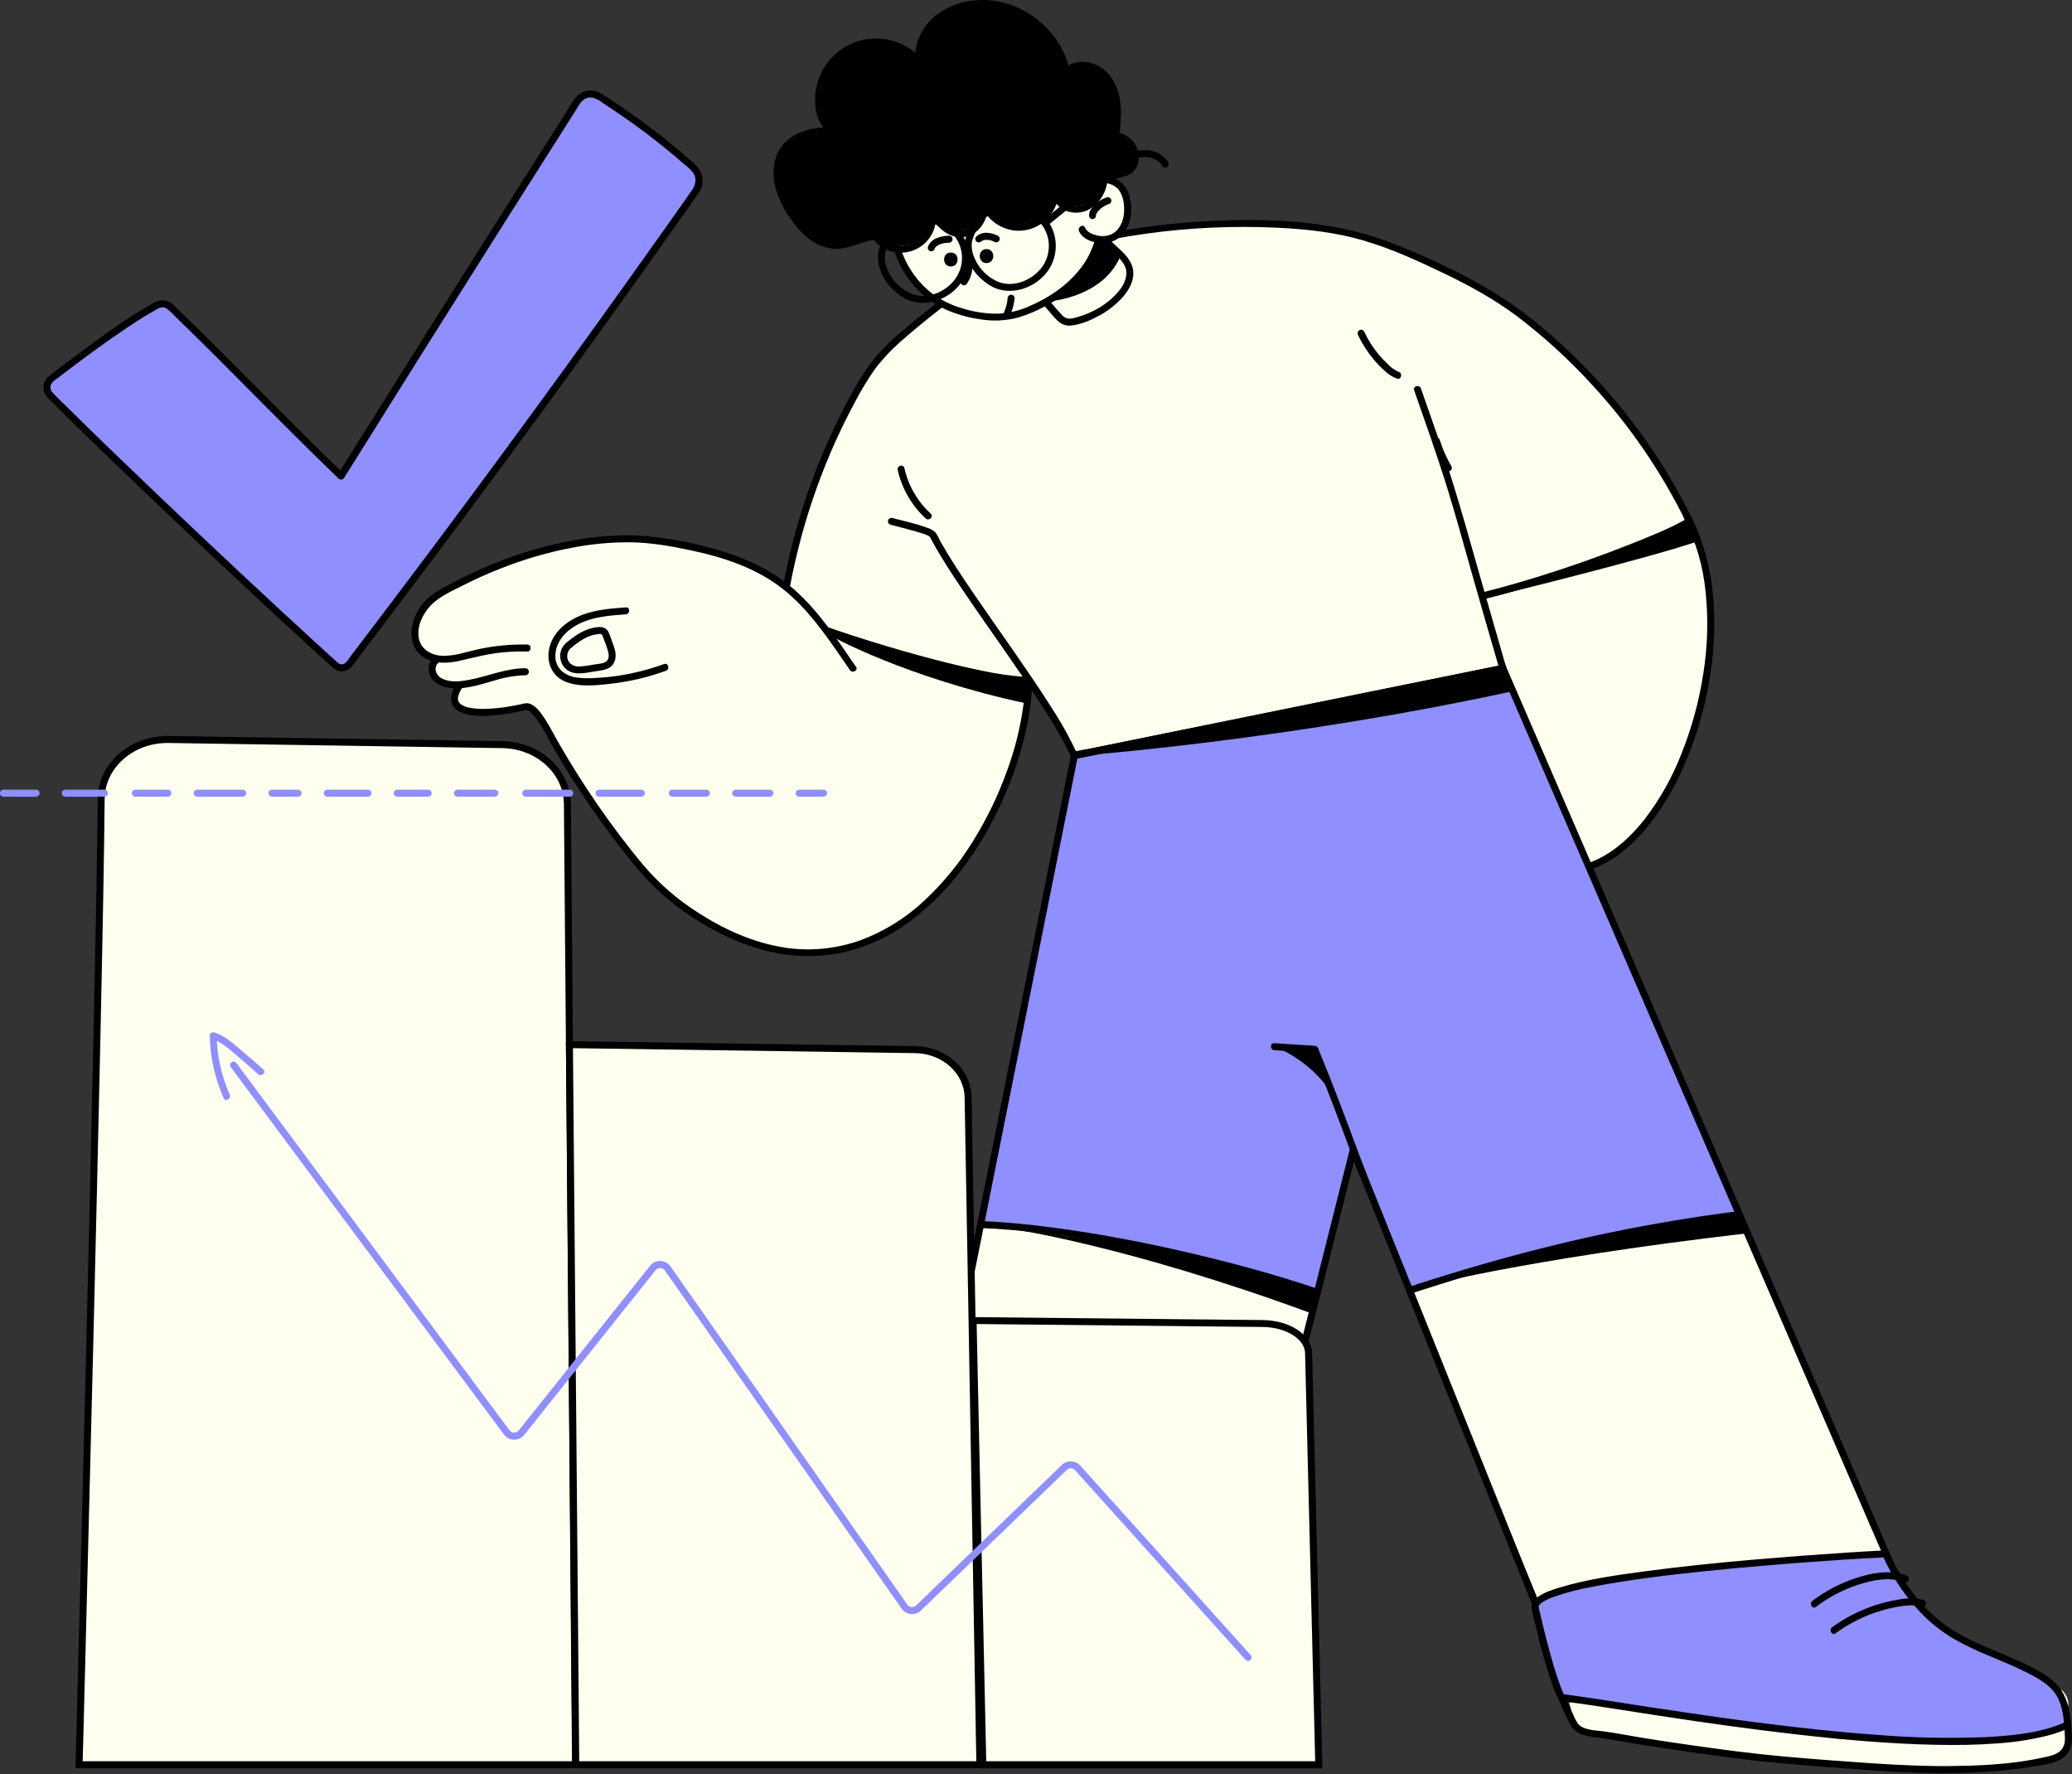 <svg xmlns="http://www.w3.org/2000/svg" width="132" height="113" viewBox="0 0 132 113" fill="none"><rect x="0" y="0" width="132" height="113" fill="#333333" stroke="none"/><g clip-path="url(#clip0_10005_994)"><path d="M83.358 81.538L62.721 76.949L58.198 99.968L78.626 102.206L83.924 81.543L83.36 81.536L83.358 81.538ZM89.406 81.201L98.614 103.412L116.82 99.578C116.82 99.578 120.269 99.251 120.377 99.46C120.485 99.668 110.384 76.369 110.384 76.369L89.406 81.362" fill="#FEFFEF"></path><path d="M62.569 77.728L66.871 55.991L68.488 47.947L69.197 47.968L84.987 44.666L95.807 42.402L98.085 47.96L100.731 54.074L103.772 61.1L108.064 71.019L110.75 77.209L108.87 77.554L104.734 78.207L100.618 79.074L95.957 80.256L92.653 81.172L89.851 82.115L86.162 73.023L83.926 82.147L74.2 79.571L67.819 78.518L62.469 77.918L62.571 77.733L62.569 77.728Z" fill="#8F8FFF"></path><path d="M77.275 108.246L76.901 109.642L75.553 110.013C75.553 110.013 67.57 111.222 65.463 111.44C63.356 111.659 56.479 112.18 54.42 112.072C52.36 111.964 49.446 112.233 48.06 111.367C46.675 110.5 47.9 107.28 48.25 107.217C48.6 107.151 54.996 103.694 55.288 103.512C55.581 103.33 77.278 108.249 77.278 108.249L77.275 108.246ZM94.28 37.952L107.475 32.912C108.507 34.7 109.023 36.738 108.965 38.802C108.839 42.175 109.144 42.004 108.449 44.482C107.754 46.96 107.472 48.421 106.324 50.222C105.176 52.023 104.186 53.432 103.225 54.077C102.546 54.52 101.832 54.909 101.092 55.241L95.915 42.789L94.283 37.949L94.28 37.952ZM51.994 39.682C51.994 39.682 61.806 43.386 65.426 43.128C65.566 45.448 65.11 47.765 64.104 49.859C62.43 53.269 61.463 55.491 59.425 57.16C57.387 58.827 54.928 61.484 49.372 60.457C43.816 59.43 39.885 54.082 39.885 54.082C39.885 54.082 36.669 49.574 36.077 48.569C35.485 47.563 34.01 45.248 34.01 45.248C34.01 45.248 33.847 44.964 32.675 45.18C31.503 45.396 29.465 45.611 29.152 44.969C28.838 44.327 29.152 43.613 29.152 43.613C29.152 43.613 28.206 43.797 27.791 43.215C27.374 42.633 27.791 41.917 27.791 41.917C27.791 41.917 26.887 41.891 26.65 41.169C26.413 40.445 26.245 40.111 26.582 39.492C26.916 38.873 26.998 38.21 28.667 37.425C30.337 36.64 33.797 35.319 33.797 35.319C33.797 35.319 37.565 34.213 39.816 34.326C42.067 34.439 44.737 34.592 46.91 35.648C49.082 36.703 50.933 37.846 51.81 39.029C52.687 40.211 51.994 39.684 51.994 39.684V39.682Z" fill="#FEFFEF"></path><path d="M29.065 43.573C28.851 43.905 28.659 44.313 28.754 44.719C28.833 45.053 29.115 45.267 29.42 45.39C30.207 45.706 31.184 45.606 32.006 45.501C32.461 45.446 32.914 45.364 33.364 45.261C33.436 45.23 33.515 45.224 33.591 45.24C33.667 45.256 33.736 45.295 33.791 45.353C33.973 45.517 34.133 45.706 34.265 45.912C34.573 46.357 34.815 46.849 35.084 47.32C35.484 48.031 35.903 48.732 36.337 49.422C37.206 50.804 38.13 52.147 39.118 53.448C40.09 54.73 41.087 56.007 42.307 57.066C43.302 57.922 44.392 58.661 45.553 59.272C46.486 59.778 47.468 60.178 48.487 60.47C50.209 60.971 52.028 61.031 53.779 60.649C55.38 60.268 56.881 59.546 58.177 58.532C59.52 57.484 60.697 56.242 61.668 54.843C62.65 53.45 63.472 51.955 64.125 50.38C64.733 48.95 65.189 47.46 65.484 45.933C65.713 44.7 65.842 43.413 65.671 42.17C65.639 41.936 65.594 41.706 65.534 41.477C65.515 41.422 65.478 41.377 65.428 41.351C65.378 41.325 65.32 41.317 65.265 41.333C65.21 41.348 65.162 41.383 65.133 41.433C65.105 41.483 65.094 41.541 65.107 41.596C65.231 42.075 65.297 42.568 65.302 43.06C65.315 43.671 65.281 44.279 65.202 44.885C65.007 46.325 64.657 47.739 64.151 49.103C63.601 50.641 62.887 52.118 62.029 53.508C61.165 54.922 60.115 56.215 58.904 57.347C57.74 58.446 56.37 59.301 54.875 59.867C53.316 60.436 51.639 60.605 50.001 60.357C47.947 60.044 46.027 59.154 44.3 58.019C43.068 57.218 41.956 56.242 41.006 55.123C39.968 53.893 39.002 52.602 38.086 51.278C37.172 49.954 36.314 48.592 35.518 47.194C35.252 46.723 35.008 46.238 34.71 45.785C34.473 45.425 34.147 44.927 33.702 44.808C33.501 44.758 33.309 44.83 33.109 44.872C32.891 44.919 32.672 44.961 32.453 44.998C31.995 45.077 31.532 45.127 31.068 45.145C30.658 45.174 30.242 45.145 29.839 45.064C29.686 45.03 29.541 44.972 29.41 44.89C29.32 44.837 29.249 44.761 29.204 44.666C29.167 44.561 29.165 44.448 29.194 44.342C29.249 44.148 29.336 43.963 29.449 43.795C29.596 43.552 29.217 43.329 29.065 43.571H29.07L29.065 43.573Z" fill="black"></path><path d="M51.628 31.545C51.628 31.545 49.974 37.712 49.956 39.073C49.956 39.073 54.946 41.122 56.894 41.506C58.84 41.891 63.417 43.344 64.233 43.331C65.049 43.315 65.426 43.128 65.426 43.128L65.278 42.573L66.176 44.218L68.604 48.092L85.519 44.653L94.907 42.744L95.754 42.573L94.438 37.796C94.438 37.796 100.368 36.201 101.503 35.79C102.638 35.379 107.83 33.207 107.83 33.207C107.83 33.207 105.418 29.231 104.702 28.243C103.986 27.256 99.68 21.992 97.187 20.291C94.696 18.59 90.504 16.483 90.504 16.483C90.504 16.483 86.33 14.048 80.498 14.359L75.066 14.332L69.212 15.354C69.212 15.354 61.255 17.758 57.508 21.35C53.761 24.944 51.631 31.548 51.631 31.548L51.628 31.545Z" fill="#FEFFEF"></path><path d="M107.285 33.014C108.036 34.473 108.499 36.058 108.657 37.691C108.839 39.431 108.786 41.19 108.51 42.918C108.241 44.664 107.775 46.373 107.117 48.013C106.535 49.514 105.74 50.923 104.76 52.197C103.931 53.245 102.922 54.201 101.698 54.764C101.564 54.825 101.429 54.88 101.292 54.93C101.026 55.025 101.145 55.457 101.411 55.359C102.704 54.891 103.797 53.998 104.692 52.971C105.748 51.731 106.611 50.338 107.251 48.842C107.981 47.189 108.512 45.456 108.836 43.679C109.176 41.896 109.284 40.074 109.158 38.265C109.05 36.559 108.636 34.884 107.938 33.323C107.854 33.141 107.765 32.962 107.67 32.785C107.536 32.533 107.151 32.756 107.285 33.009V33.014Z" fill="black"></path><path d="M64.852 16.802C70.147 15.025 75.727 14.245 81.307 14.501C83.187 14.588 85.067 14.788 86.878 15.322C88.658 15.846 90.354 16.626 92.021 17.426C93.622 18.195 95.186 19.056 96.616 20.12C98.369 21.45 99.997 22.937 101.479 24.567C103.586 26.861 105.389 29.412 106.853 32.161C107.059 32.546 107.254 32.933 107.446 33.322C107.572 33.581 107.957 33.354 107.83 33.099C106.403 30.173 104.594 27.451 102.456 24.997C100.916 23.216 99.207 21.589 97.356 20.138C96.11 19.177 94.78 18.335 93.38 17.618C91.737 16.755 90.041 15.996 88.305 15.343C84.767 14.043 80.893 13.9 77.157 14.074C73.394 14.248 69.665 14.885 66.055 15.973C65.616 16.104 65.181 16.244 64.747 16.389C64.478 16.478 64.599 16.91 64.865 16.818L64.852 16.805V16.802ZM50.035 39.134C50.483 35.982 51.294 32.896 52.46 29.934C53.042 28.451 53.714 27.006 54.469 25.605C54.836 24.899 55.246 24.217 55.699 23.564C56.168 22.93 56.705 22.348 57.297 21.826C58.704 20.581 60.181 19.417 61.721 18.34C61.908 18.206 61.803 17.837 61.55 17.934L61.171 18.082C60.905 18.182 61.023 18.614 61.289 18.511L61.669 18.364L61.492 17.958C60.115 18.94 58.769 19.978 57.49 21.07C56.868 21.584 56.292 22.15 55.765 22.761C55.259 23.385 54.814 24.051 54.43 24.757C51.955 29.17 50.32 34.002 49.611 39.013C49.598 39.068 49.603 39.129 49.632 39.179C49.659 39.229 49.706 39.268 49.759 39.287C49.814 39.302 49.875 39.294 49.927 39.268C49.977 39.239 50.017 39.194 50.035 39.139V39.134ZM57.187 29.926C57.453 31.116 58.077 32.196 58.975 33.022C59.185 33.215 59.501 32.901 59.288 32.709C58.448 31.938 57.864 30.929 57.616 29.815C57.553 29.536 57.126 29.655 57.187 29.934V29.926Z" fill="black"></path><path d="M65.265 17.684L67.34 20.057C67.472 20.233 67.643 20.375 67.843 20.465C68.067 20.525 68.304 20.52 68.525 20.446C69.528 20.194 70.448 19.677 71.182 18.948C71.68 18.456 72.106 17.774 71.938 17.094C71.822 16.62 71.443 16.265 71.082 15.938L70.416 15.338C70.087 15.041 69.75 14.735 69.336 14.569C68.689 14.309 67.933 14.432 67.314 14.754C66.695 15.077 66.19 15.58 65.729 16.104C65.386 16.491 65.042 16.994 65.202 17.484" fill="#FEFFEF"></path><path d="M65.11 17.842L66.629 19.588C66.872 19.864 67.101 20.167 67.369 20.42C67.477 20.531 67.612 20.618 67.756 20.673C67.904 20.728 68.059 20.749 68.215 20.736C68.844 20.683 69.494 20.396 70.042 20.094C70.611 19.785 71.122 19.38 71.551 18.895C71.954 18.427 72.275 17.832 72.183 17.195C72.091 16.557 71.59 16.11 71.145 15.701C70.653 15.257 70.158 14.709 69.547 14.427C68.949 14.169 68.275 14.153 67.664 14.38C66.966 14.624 66.387 15.101 65.884 15.63C65.405 16.133 64.781 16.794 64.994 17.558C65.01 17.613 65.049 17.661 65.1 17.687C65.15 17.716 65.21 17.721 65.265 17.705C65.321 17.689 65.368 17.653 65.397 17.603C65.426 17.553 65.434 17.495 65.421 17.437C65.26 16.878 65.8 16.36 66.147 15.991C66.535 15.554 66.995 15.188 67.514 14.917C68.017 14.656 68.599 14.596 69.144 14.746C69.713 14.919 70.147 15.396 70.576 15.783C70.966 16.136 71.474 16.497 71.682 17C71.89 17.503 71.646 18.071 71.322 18.482C70.637 19.351 69.568 19.965 68.504 20.233C68.354 20.283 68.194 20.302 68.035 20.291C67.875 20.257 67.733 20.17 67.63 20.041C67.388 19.785 67.161 19.509 66.93 19.243L65.429 17.526C65.242 17.31 64.926 17.626 65.115 17.84H65.11V17.842Z" fill="black"></path><path d="M52.992 15.615C53.935 15.738 54.641 15.212 55.52 15.075C56.897 14.859 58.177 14.251 59.507 13.829C61.782 13.108 64.186 12.939 66.558 12.65C67.098 12.6 67.633 12.494 68.151 12.336C68.525 12.199 68.889 12.041 69.244 11.862C70.013 11.494 70.819 11.207 71.648 11.001C72.254 10.854 72.446 10.193 72.269 9.611C72.185 9.353 72.03 9.124 71.819 8.95C71.609 8.776 71.353 8.668 71.085 8.637C71.177 7.889 71.261 7.128 71.14 6.383C71.019 5.638 70.663 4.9 70.039 4.479C69.415 4.058 68.499 4.034 67.943 4.534C67.432 2.038 64.949 0.103 62.406 0.213C61.41 0.24 60.452 0.598 59.686 1.232C58.943 1.877 58.461 2.862 58.519 3.839C57.985 3.265 57.282 2.875 56.51 2.731C55.739 2.586 54.943 2.691 54.235 3.031C53.529 3.37 52.95 3.929 52.581 4.621C52.213 5.314 52.078 6.106 52.194 6.883C52.284 7.476 52.576 8.115 53.137 8.347C51.978 8.271 50.672 8.51 49.985 9.445C49.559 10.027 49.443 10.799 49.556 11.512C49.693 12.223 49.967 12.9 50.362 13.505C50.97 14.501 51.844 15.462 52.998 15.612L52.992 15.615Z" fill="black"></path><path d="M52.992 15.838C53.727 15.925 54.374 15.625 55.056 15.415C55.415 15.304 55.783 15.267 56.149 15.178C56.547 15.085 56.942 14.964 57.334 14.832C58.103 14.572 58.859 14.264 59.636 14.021C60.428 13.779 61.236 13.59 62.053 13.45C63.701 13.161 65.368 13.045 67.022 12.813C67.414 12.765 67.801 12.681 68.177 12.563C68.557 12.426 68.931 12.265 69.291 12.086C70.044 11.728 70.829 11.441 71.638 11.233C72.33 11.062 72.643 10.427 72.528 9.751C72.462 9.403 72.285 9.084 72.025 8.845C71.764 8.605 71.432 8.455 71.079 8.418L71.303 8.639C71.461 7.349 71.564 5.917 70.711 4.824C70.021 3.934 68.673 3.586 67.775 4.379L68.146 4.476C67.783 2.752 66.527 1.28 64.944 0.532C63.246 -0.269 61.11 -0.208 59.607 0.998C59.18 1.338 58.838 1.769 58.609 2.264C58.38 2.757 58.266 3.299 58.279 3.842L58.659 3.684C58.124 3.112 57.432 2.717 56.668 2.546C55.904 2.375 55.109 2.438 54.382 2.725C53.656 3.012 53.032 3.513 52.594 4.16C52.155 4.808 51.92 5.572 51.923 6.354C51.915 7.173 52.197 8.176 53.013 8.537L53.126 8.123C51.676 8.036 49.998 8.455 49.453 9.964C48.882 11.539 49.793 13.308 50.794 14.498C51.341 15.151 52.065 15.701 52.929 15.823C52.984 15.836 53.045 15.831 53.095 15.802C53.145 15.775 53.184 15.728 53.203 15.675C53.219 15.617 53.211 15.557 53.182 15.507C53.153 15.457 53.105 15.417 53.047 15.401C51.641 15.198 50.699 13.84 50.135 12.647C49.814 11.965 49.619 11.186 49.78 10.432C49.848 10.106 49.99 9.798 50.196 9.535C50.401 9.271 50.664 9.058 50.967 8.913C51.626 8.584 52.4 8.526 53.126 8.571C53.337 8.584 53.442 8.244 53.24 8.155C52.605 7.876 52.392 7.128 52.371 6.488C52.355 5.809 52.537 5.14 52.887 4.561C53.232 3.979 53.745 3.515 54.359 3.228C54.972 2.941 55.657 2.846 56.326 2.952C57.095 3.065 57.803 3.431 58.345 3.989C58.377 4.018 58.416 4.039 58.459 4.047C58.501 4.055 58.545 4.05 58.588 4.034C58.627 4.018 58.661 3.989 58.688 3.952C58.714 3.915 58.727 3.873 58.727 3.831C58.714 3.386 58.798 2.944 58.975 2.533C59.151 2.122 59.412 1.756 59.743 1.459C60.444 0.843 61.331 0.484 62.264 0.437C63.87 0.326 65.444 1.059 66.511 2.243C67.109 2.907 67.522 3.713 67.709 4.587C67.719 4.624 67.74 4.658 67.769 4.684C67.796 4.711 67.83 4.732 67.87 4.74C67.906 4.75 67.946 4.75 67.983 4.74C68.019 4.729 68.054 4.711 68.083 4.684C68.262 4.54 68.475 4.439 68.701 4.395C68.928 4.35 69.162 4.36 69.386 4.426C69.847 4.558 70.237 4.861 70.482 5.272C71.116 6.275 70.984 7.51 70.848 8.631C70.832 8.76 70.963 8.839 71.071 8.853C71.353 8.892 71.611 9.029 71.798 9.242C71.988 9.456 72.093 9.727 72.101 10.011C72.109 10.13 72.09 10.248 72.046 10.359C72.004 10.469 71.935 10.569 71.851 10.651C71.751 10.727 71.635 10.777 71.511 10.799C71.322 10.846 71.132 10.896 70.945 10.954C70.213 11.188 69.497 11.478 68.804 11.815C68.459 11.986 68.099 12.123 67.725 12.223C67.359 12.31 66.99 12.373 66.616 12.415C65.073 12.605 63.525 12.739 61.995 13.008C61.223 13.137 60.46 13.311 59.709 13.529C58.983 13.745 58.277 14.024 57.563 14.269C57.166 14.416 56.765 14.546 56.357 14.653C55.949 14.764 55.559 14.801 55.162 14.909C54.43 15.093 53.764 15.47 52.987 15.38C52.713 15.354 52.716 15.799 52.997 15.831L52.992 15.838Z" fill="black"></path><path d="M67.043 7.552C63.973 6.391 61.777 6.765 59.612 8.131C58.772 8.637 58.072 9.34 57.569 10.182C57.213 10.838 56.984 11.554 56.887 12.294C56.645 13.779 56.85 15.304 57.479 16.671C58.13 18.016 59.273 19.14 60.676 19.657C61.929 20.117 63.414 20.386 64.7 20.038C65.987 19.691 67.612 18.756 68.404 17.924C70.124 16.11 70.274 14.777 70.15 12.428C70.042 10.39 68.628 8.4 66.811 7.47" fill="#FEFFEF"></path><path d="M67.103 7.339C65.724 6.817 64.244 6.504 62.761 6.699C61.437 6.894 60.181 7.412 59.104 8.21C58.488 8.639 57.956 9.179 57.532 9.801C57.1 10.488 56.816 11.259 56.695 12.062C56.402 13.648 56.605 15.283 57.276 16.75C57.877 18.032 58.901 19.067 60.176 19.68C60.889 20.004 61.648 20.225 62.424 20.333C63.212 20.468 64.02 20.436 64.797 20.241C65.479 20.044 66.134 19.764 66.748 19.412C67.354 19.088 67.917 18.69 68.423 18.227C69.32 17.371 70.045 16.268 70.284 15.038C70.392 14.44 70.434 13.832 70.411 13.224C70.421 12.531 70.337 11.841 70.16 11.17C69.745 9.824 68.91 8.647 67.78 7.807C67.512 7.61 67.227 7.433 66.927 7.281C66.674 7.149 66.448 7.533 66.701 7.665C67.875 8.284 68.823 9.263 69.402 10.459C69.96 11.604 70.024 12.897 69.945 14.151C69.881 15.262 69.465 16.326 68.76 17.189C67.922 18.227 66.822 18.961 65.605 19.491C64.981 19.775 64.31 19.941 63.625 19.978C62.853 19.991 62.085 19.88 61.347 19.651C60.684 19.467 60.057 19.172 59.494 18.777C58.964 18.39 58.509 17.916 58.14 17.373C57.306 16.154 56.955 14.669 57.016 13.205C57.037 12.439 57.182 11.681 57.445 10.959C57.708 10.275 58.122 9.656 58.659 9.153C59.599 8.268 60.747 7.633 61.995 7.304C63.278 6.967 64.61 7.062 65.879 7.41C66.253 7.512 66.619 7.636 66.982 7.773C67.251 7.873 67.367 7.444 67.101 7.344L67.106 7.336L67.103 7.339Z" fill="black"></path><path d="M61.402 16.352C61.5 16.594 61.534 16.857 61.502 17.116C61.471 17.373 61.376 17.621 61.226 17.834C61.21 17.861 61.2 17.887 61.194 17.916C61.189 17.945 61.192 17.977 61.197 18.006C61.205 18.035 61.218 18.061 61.234 18.084C61.252 18.108 61.273 18.129 61.3 18.142C61.326 18.158 61.355 18.166 61.384 18.171C61.413 18.177 61.444 18.171 61.473 18.163C61.502 18.156 61.529 18.142 61.552 18.124C61.576 18.106 61.595 18.082 61.608 18.055C61.797 17.774 61.913 17.453 61.942 17.116C61.974 16.779 61.918 16.439 61.784 16.128C61.755 16.078 61.705 16.041 61.65 16.025C61.592 16.01 61.531 16.017 61.481 16.046C61.431 16.078 61.394 16.125 61.381 16.183C61.365 16.241 61.373 16.299 61.402 16.352ZM62.848 16.755C63.419 16.755 63.422 15.865 62.848 15.865C62.274 15.865 62.274 16.755 62.848 16.755ZM60.575 16.973C61.147 16.973 61.15 16.083 60.575 16.083C60.002 16.083 60.004 16.973 60.575 16.973Z" fill="black"></path><path d="M61.906 15.454C62.016 14.993 62.221 14.561 62.508 14.185C62.645 13.987 62.822 13.819 63.027 13.695C63.233 13.571 63.462 13.49 63.701 13.461C64.67 13.313 65.866 13.553 66.445 14.416C66.711 14.822 66.84 15.299 66.816 15.78C66.793 16.262 66.616 16.726 66.313 17.102C65.687 17.877 64.533 18.337 63.58 17.945C63.054 17.716 62.609 17.337 62.298 16.855C62.164 16.634 62.058 16.399 61.977 16.154C61.908 15.907 61.887 15.652 61.911 15.396C61.929 15.109 61.484 15.109 61.466 15.396C61.4 16.56 62.09 17.563 63.051 18.171C64.109 18.84 65.518 18.503 66.387 17.676C66.803 17.287 67.088 16.779 67.203 16.223C67.319 15.665 67.259 15.085 67.035 14.564C66.537 13.424 65.297 12.947 64.117 12.979C63.449 12.995 62.793 13.163 62.337 13.684C61.919 14.153 61.621 14.719 61.476 15.33C61.418 15.609 61.848 15.728 61.906 15.446V15.454Z" fill="black"></path><path d="M55.394 103.575L49.106 106.593C49.106 106.593 47.202 107.612 47.489 109.497C47.776 111.382 63.03 109.866 63.03 109.866C63.03 109.866 58.243 104.162 56.694 104.054C55.149 103.946 55.391 103.575 55.391 103.575H55.394Z" fill="#CAC72F"></path><path d="M56.368 16.218C56.481 15.757 56.689 15.322 56.976 14.948C57.113 14.751 57.29 14.585 57.495 14.459C57.7 14.335 57.929 14.253 58.169 14.224C59.138 14.077 60.336 14.316 60.913 15.18C61.179 15.586 61.308 16.062 61.284 16.544C61.26 17.026 61.084 17.489 60.781 17.866C60.154 18.64 59.009 19.101 58.048 18.709C57.521 18.48 57.076 18.1 56.766 17.618C56.631 17.397 56.526 17.163 56.444 16.918C56.376 16.671 56.355 16.415 56.379 16.16C56.397 15.873 55.952 15.873 55.934 16.16C55.868 17.323 56.558 18.327 57.519 18.935C58.577 19.604 59.986 19.267 60.855 18.44C61.268 18.05 61.553 17.545 61.669 16.989C61.784 16.433 61.727 15.857 61.503 15.335C61.005 14.195 59.765 13.719 58.585 13.75C57.916 13.766 57.261 13.935 56.805 14.456C56.384 14.925 56.086 15.491 55.939 16.102C55.881 16.381 56.31 16.499 56.368 16.22V16.218ZM74.424 10.338C74.292 10.127 74.113 9.951 73.905 9.819C73.694 9.687 73.457 9.606 73.212 9.577C72.665 9.516 72.109 9.635 71.635 9.919C71.066 10.232 70.574 10.68 70.074 11.088L68.394 12.452L66.49 14.003C66.266 14.185 66.582 14.495 66.803 14.316L69.876 11.818C70.353 11.431 70.821 11.025 71.314 10.659C71.733 10.348 72.217 10.043 72.751 10.003C73.241 9.964 73.773 10.117 74.039 10.562C74.068 10.612 74.118 10.649 74.176 10.664C74.234 10.68 74.294 10.669 74.345 10.641C74.395 10.612 74.431 10.562 74.447 10.504C74.463 10.446 74.455 10.385 74.424 10.335V10.338Z" fill="black"></path><path d="M68.617 12.718C68.823 12.194 69.228 11.775 69.744 11.549C70.002 11.441 70.284 11.409 70.558 11.452C70.832 11.496 71.09 11.615 71.3 11.799C71.622 12.105 71.764 12.557 71.811 12.997C71.872 13.432 71.819 13.871 71.664 14.282C71.582 14.485 71.461 14.667 71.306 14.819C71.15 14.972 70.966 15.093 70.763 15.172C70.384 15.291 69.978 15.278 69.607 15.138C69.328 15.043 69.044 14.883 68.933 14.606" fill="#FEFFEF"></path><path d="M68.81 12.831C68.992 12.36 69.35 11.978 69.805 11.762C70.034 11.662 70.287 11.631 70.532 11.673C70.777 11.715 71.006 11.828 71.188 11.999C71.572 12.397 71.648 13.06 71.604 13.59C71.559 14.116 71.306 14.677 70.8 14.925C70.479 15.062 70.121 15.077 69.792 14.97C69.521 14.893 69.247 14.772 69.126 14.501C69.005 14.229 68.626 14.466 68.741 14.727C69.026 15.359 69.95 15.559 70.571 15.459C71.269 15.346 71.777 14.756 71.964 14.098C72.149 13.44 72.091 12.581 71.73 11.981C71.553 11.699 71.298 11.478 70.993 11.346C70.687 11.215 70.353 11.178 70.026 11.238C69.284 11.357 68.715 11.941 68.428 12.605C68.315 12.866 68.697 13.092 68.812 12.829V12.834L68.81 12.831Z" fill="black"></path><path d="M69.813 13.687C69.813 13.716 69.813 13.724 69.813 13.706V13.679C69.821 13.663 69.829 13.648 69.837 13.634C69.865 13.584 69.897 13.534 69.931 13.487C69.91 13.511 69.955 13.455 69.931 13.487C69.939 13.476 69.947 13.469 69.955 13.458L70.01 13.395C70.05 13.355 70.089 13.316 70.132 13.279C70.155 13.263 70.176 13.245 70.197 13.226C70.168 13.247 70.181 13.245 70.197 13.226L70.229 13.205C70.276 13.174 70.326 13.142 70.376 13.116C70.426 13.087 70.476 13.068 70.524 13.042C70.492 13.055 70.503 13.055 70.524 13.042L70.558 13.026L70.645 12.997C70.7 12.982 70.745 12.942 70.774 12.892C70.8 12.842 70.808 12.781 70.792 12.726C70.777 12.671 70.74 12.623 70.69 12.594C70.64 12.565 70.579 12.557 70.524 12.571C70.255 12.652 70.008 12.792 69.8 12.982C69.7 13.076 69.608 13.182 69.526 13.295C69.471 13.363 69.428 13.442 69.405 13.529C69.381 13.613 69.376 13.706 69.389 13.793C69.405 13.848 69.442 13.898 69.494 13.927C69.544 13.956 69.605 13.964 69.663 13.948C69.718 13.929 69.765 13.893 69.794 13.842C69.823 13.793 69.831 13.732 69.818 13.674L69.81 13.692L69.813 13.687ZM56.723 33.417C57.416 33.604 58.122 33.765 58.798 33.991C58.951 34.031 59.093 34.094 59.225 34.181C59.183 34.149 59.243 34.197 59.251 34.21L59.243 34.197C59.257 34.213 59.264 34.231 59.272 34.249C59.325 34.363 59.391 34.473 59.449 34.581C60.033 35.64 60.702 36.648 61.376 37.649C62.99 40.04 64.702 42.362 66.269 44.785C66.987 45.893 67.698 47.026 68.241 48.234C68.267 48.276 68.304 48.308 68.349 48.326C68.394 48.345 68.444 48.347 68.491 48.337L69.231 48.189L71.214 47.786L74.144 47.194L77.736 46.462L81.654 45.667L85.628 44.861L89.317 44.111L92.45 43.473L94.696 43.007C95.052 42.936 95.412 42.878 95.763 42.791C95.778 42.791 95.794 42.791 95.807 42.783C95.863 42.765 95.91 42.728 95.936 42.675C95.963 42.626 95.971 42.565 95.955 42.51C95.065 39.445 94.193 36.374 93.319 33.307C92.874 31.769 92.413 30.242 91.9 28.725C91.455 27.39 90.986 26.066 90.52 24.738C90.425 24.47 89.996 24.591 90.091 24.857C90.791 26.863 91.507 28.867 92.142 30.897C92.708 32.709 93.206 34.544 93.725 36.369C94.317 38.457 94.917 40.543 95.526 42.628L95.673 42.354L94.941 42.502L92.958 42.905L90.028 43.497L86.433 44.227L82.515 45.022L78.542 45.83L74.853 46.578L71.719 47.215L69.478 47.671C69.128 47.742 68.754 47.786 68.409 47.886L68.365 47.897L68.617 48C68.12 46.936 67.548 45.912 66.903 44.932C66.121 43.708 65.294 42.507 64.465 41.314C63.636 40.121 62.777 38.905 61.945 37.688C61.245 36.659 60.549 35.613 59.936 34.531C59.82 34.328 59.73 34.06 59.567 33.891C59.43 33.768 59.267 33.675 59.088 33.623C58.364 33.346 57.587 33.191 56.839 32.991C56.784 32.978 56.726 32.991 56.676 33.017C56.626 33.046 56.592 33.093 56.576 33.149C56.56 33.204 56.568 33.262 56.594 33.312C56.621 33.362 56.668 33.402 56.721 33.417V33.412L56.723 33.417ZM62.508 15.378C62.521 15.367 62.521 15.367 62.508 15.378L62.537 15.359L62.585 15.33C62.585 15.33 62.664 15.299 62.614 15.314L62.664 15.296L62.735 15.28C62.756 15.28 62.785 15.267 62.745 15.28C62.79 15.275 62.835 15.275 62.88 15.28H62.98C63.027 15.288 63.072 15.299 63.117 15.312C63.161 15.325 63.206 15.341 63.251 15.359C63.259 15.359 63.325 15.391 63.283 15.372L63.356 15.407C63.406 15.436 63.467 15.444 63.525 15.428C63.583 15.412 63.63 15.378 63.662 15.328C63.691 15.278 63.699 15.217 63.683 15.159C63.667 15.101 63.63 15.054 63.58 15.022C63.356 14.906 63.111 14.838 62.859 14.825C62.616 14.819 62.379 14.904 62.195 15.062C62.153 15.104 62.132 15.162 62.132 15.22C62.132 15.278 62.156 15.335 62.195 15.378C62.237 15.417 62.295 15.441 62.353 15.441C62.411 15.441 62.466 15.42 62.511 15.378H62.508ZM60.447 15.014C60.181 15.017 59.917 15.069 59.67 15.172C59.544 15.22 59.428 15.291 59.333 15.386C59.238 15.48 59.162 15.594 59.114 15.72C59.106 15.749 59.101 15.778 59.106 15.807C59.109 15.836 59.117 15.865 59.133 15.891C59.146 15.917 59.167 15.941 59.191 15.96C59.214 15.978 59.241 15.991 59.27 15.999C59.299 16.007 59.328 16.01 59.359 16.004C59.388 16.002 59.417 15.991 59.444 15.975C59.47 15.96 59.491 15.941 59.509 15.917C59.528 15.894 59.541 15.867 59.546 15.838C59.546 15.838 59.546 15.809 59.557 15.807C59.538 15.841 59.567 15.804 59.557 15.807C59.562 15.796 59.567 15.786 59.575 15.778C59.575 15.778 59.607 15.736 59.588 15.757C59.57 15.778 59.596 15.757 59.599 15.746C59.602 15.736 59.615 15.73 59.625 15.72C59.633 15.712 59.659 15.688 59.678 15.675C59.649 15.694 59.696 15.659 59.678 15.675L59.715 15.649L59.778 15.609L59.844 15.575L59.875 15.559C59.915 15.541 59.857 15.559 59.883 15.559C59.981 15.525 60.078 15.499 60.181 15.478H60.218C60.233 15.478 60.244 15.478 60.218 15.478L60.291 15.47C60.347 15.47 60.405 15.462 60.46 15.459C60.518 15.459 60.576 15.436 60.618 15.393C60.66 15.351 60.684 15.296 60.684 15.235C60.684 15.175 60.66 15.12 60.618 15.077C60.576 15.035 60.52 15.012 60.46 15.012H60.455L60.447 15.014ZM66.972 19.175C66.972 19.175 70.234 18.922 71.356 16.37L70.108 15.141C70.108 15.141 69.842 17.669 66.972 19.175Z" fill="black"></path><path d="M107.512 33.012C106.361 33.673 105.1 34.168 103.87 34.658C101.953 35.419 100.01 36.106 98.038 36.717C96.842 37.088 95.639 37.43 94.425 37.736C94.149 37.807 94.264 38.233 94.544 38.165C96.698 37.625 98.822 36.969 100.918 36.237C102.643 35.635 104.352 34.984 106.021 34.242C106.609 33.991 107.183 33.712 107.741 33.402C107.791 33.373 107.828 33.323 107.844 33.265C107.859 33.207 107.849 33.146 107.82 33.096C107.791 33.046 107.741 33.009 107.683 32.993C107.625 32.98 107.565 32.988 107.514 33.017L107.512 33.012ZM49.714 39.266C51.47 40.05 53.324 40.64 55.16 41.214C57.464 41.933 59.794 42.594 62.156 43.089C63.18 43.323 64.22 43.479 65.268 43.555C65.555 43.571 65.552 43.126 65.268 43.11C64.373 43.047 63.486 42.918 62.611 42.728C61.487 42.504 60.373 42.23 59.265 41.938C56.992 41.335 54.741 40.648 52.513 39.871C51.644 39.574 50.767 39.252 49.933 38.881C49.675 38.765 49.446 39.15 49.709 39.266H49.712H49.714ZM39.864 38.686C38.805 38.763 37.725 38.849 36.751 39.308C35.93 39.695 35.195 40.374 34.992 41.291C34.797 42.162 35.14 43.034 35.985 43.402C36.83 43.771 37.894 43.66 38.802 43.563C40.04 43.431 41.256 43.15 42.428 42.723C42.694 42.626 42.576 42.194 42.31 42.294C41.375 42.633 40.411 42.881 39.432 43.034C38.937 43.107 38.442 43.157 37.941 43.181C37.533 43.215 37.122 43.205 36.717 43.15C36.356 43.105 36.017 42.949 35.745 42.705C35.614 42.568 35.514 42.404 35.45 42.225C35.387 42.046 35.366 41.857 35.385 41.667C35.44 40.838 36.045 40.193 36.741 39.811C37.694 39.284 38.805 39.205 39.869 39.129C40.153 39.108 40.156 38.663 39.869 38.684L39.864 38.686ZM27.722 41.809C27.548 41.933 27.422 42.109 27.356 42.312C27.29 42.515 27.29 42.733 27.356 42.936C27.503 43.389 27.933 43.663 28.378 43.768C29.444 44.021 30.59 43.594 31.609 43.313C32.212 43.128 32.838 43.026 33.47 43.01C33.528 43.01 33.586 42.986 33.628 42.944C33.67 42.902 33.694 42.847 33.694 42.786C33.694 42.726 33.67 42.67 33.628 42.628C33.586 42.586 33.531 42.562 33.47 42.562C32.227 42.562 31.09 43.076 29.887 43.302C29.355 43.402 28.717 43.486 28.212 43.242C28.107 43.2 28.009 43.134 27.933 43.049C27.856 42.965 27.798 42.862 27.767 42.755C27.741 42.654 27.743 42.547 27.775 42.446C27.806 42.346 27.867 42.26 27.948 42.194C28.175 42.025 27.948 41.638 27.722 41.809Z" fill="black"></path><path fill-rule="evenodd" clip-rule="evenodd" d="M95.886 42.32L120.696 99.639L98.075 103.367L86.257 73.968L79.282 101.677L79.145 101.706C78.007 101.94 76.122 101.914 73.957 101.753C71.785 101.592 69.305 101.292 66.964 100.963C64.623 100.634 62.422 100.278 60.807 100.002C59.999 99.865 59.338 99.746 58.877 99.665C58.648 99.623 58.469 99.591 58.345 99.567C58.285 99.557 58.237 99.546 58.206 99.541L58.161 99.533L57.94 99.491L68.259 47.934L95.889 42.32H95.886ZM58.461 99.136C58.58 99.157 58.748 99.188 58.956 99.225C59.414 99.307 60.075 99.425 60.884 99.562C62.498 99.836 64.694 100.194 67.027 100.521C69.363 100.847 71.832 101.147 73.992 101.308C76.069 101.463 77.836 101.487 78.921 101.295L86.159 72.533L98.356 102.872L120.064 99.296L95.623 42.831L68.636 48.313L58.464 99.138L58.461 99.136Z" fill="black"></path><path d="M89.985 82.36C92.642 81.493 95.323 80.701 98.032 80.011C100.7 79.332 103.391 78.758 106.1 78.284C107.662 78.013 109.231 77.778 110.803 77.581C111.085 77.544 111.087 77.101 110.803 77.136C108.022 77.489 105.258 77.949 102.511 78.518C99.796 79.084 97.103 79.761 94.435 80.527C92.903 80.967 91.378 81.436 89.864 81.933C89.596 82.02 89.717 82.452 89.983 82.362L89.985 82.36ZM62.464 78.213C65.26 78.334 68.043 78.721 70.795 79.218C73.723 79.748 76.625 80.409 79.5 81.204C80.964 81.607 82.42 82.041 83.861 82.526C84.135 82.618 84.25 82.189 83.979 82.097C81.301 81.199 78.573 80.453 75.827 79.811C72.92 79.132 69.984 78.568 67.024 78.181C65.51 77.981 63.991 77.833 62.466 77.768C62.179 77.754 62.179 78.199 62.466 78.213H62.464ZM83.545 66.898C84.445 69.081 85.282 71.287 86.101 73.502L86.599 74.85C86.697 75.116 87.128 74.998 87.028 74.732C86.286 72.728 85.546 70.729 84.764 68.736C84.506 68.083 84.242 67.43 83.974 66.777C83.866 66.516 83.437 66.629 83.545 66.895V66.898Z" fill="black"></path><path d="M81.18 66.445V66.89C81.928 66.937 82.678 66.987 83.426 67.037C83.537 67.037 83.65 67.048 83.76 67.061C83.818 67.061 83.876 67.037 83.918 66.995C83.96 66.953 83.984 66.898 83.984 66.837C83.984 66.779 83.958 66.724 83.918 66.682C83.879 66.64 83.821 66.616 83.763 66.616C83.466 66.579 83.171 66.577 82.884 66.556L81.499 66.466L81.183 66.445C80.895 66.427 80.898 66.872 81.183 66.89C81.469 66.909 81.467 66.463 81.183 66.445H81.18Z" fill="black"></path><path d="M55.33 13.184C55.262 13.571 55.299 13.969 55.441 14.335C55.581 14.701 55.82 15.022 56.131 15.262C56.447 15.493 56.823 15.63 57.213 15.657C57.603 15.683 57.995 15.601 58.34 15.42C58.68 15.225 58.956 14.938 59.138 14.593C59.32 14.245 59.396 13.853 59.362 13.463C59.807 14.032 60.346 14.64 61.068 14.682C61.3 14.69 61.531 14.643 61.742 14.546C61.953 14.448 62.137 14.301 62.282 14.119C62.569 13.748 62.714 13.29 62.693 12.821C62.89 13.308 63.246 13.713 63.704 13.972C64.159 14.232 64.691 14.33 65.21 14.253C65.729 14.177 66.208 13.927 66.569 13.545C66.929 13.163 67.153 12.671 67.201 12.149C67.34 12.789 68.059 13.203 68.709 13.108C69.36 13.016 69.894 12.502 70.147 11.899C70.4 11.294 70.395 10.609 70.276 9.972C70.139 9.213 69.821 8.447 69.202 7.986C69.083 7.913 68.978 7.82 68.888 7.715C68.815 7.589 68.765 7.452 68.741 7.31C68.536 6.517 68.03 5.835 67.335 5.406C66.677 5.003 65.892 4.858 65.123 4.774C64.428 4.7 63.672 4.684 63.093 5.071C62.977 5.164 62.851 5.24 62.714 5.295C62.485 5.361 62.245 5.264 62.024 5.171C61.242 4.856 60.399 4.634 59.559 4.703C58.993 4.761 58.438 4.908 57.916 5.14C57.566 5.277 57.237 5.456 56.934 5.677C56.312 6.156 55.92 6.88 55.657 7.62C55.222 8.829 55.091 10.203 55.599 11.383C55.633 11.444 55.652 11.512 55.652 11.581C55.63 11.657 55.591 11.728 55.533 11.786C55.396 11.957 55.304 12.16 55.264 12.376C55.222 12.592 55.233 12.813 55.296 13.024" fill="black"></path><path d="M55.154 13.334C54.978 14.33 55.452 15.409 56.389 15.854C56.745 16.033 57.142 16.112 57.537 16.089C57.935 16.062 58.316 15.931 58.646 15.709C58.975 15.486 59.241 15.18 59.412 14.819C59.583 14.461 59.654 14.061 59.623 13.666L59.243 13.824C59.775 14.501 60.476 15.238 61.424 15.091C62.411 14.943 62.964 13.964 62.951 13.026L62.535 13.139C62.717 13.545 62.996 13.898 63.348 14.166C63.701 14.435 64.117 14.609 64.554 14.675C64.994 14.735 65.442 14.677 65.853 14.511C66.263 14.343 66.624 14.072 66.895 13.719C67.209 13.329 67.401 12.855 67.454 12.357L67.016 12.418C67.088 12.673 67.222 12.905 67.409 13.092C67.596 13.279 67.827 13.413 68.08 13.484C68.351 13.558 68.636 13.569 68.91 13.511C69.183 13.453 69.442 13.329 69.657 13.153C70.695 12.344 70.755 10.87 70.424 9.693C70.258 9.026 69.879 8.431 69.344 8C69.294 7.971 69.234 7.963 69.176 7.978C69.12 7.994 69.07 8.031 69.039 8.081C69.012 8.131 69.007 8.189 69.02 8.244C69.036 8.3 69.07 8.347 69.118 8.376C69.91 8.987 70.195 10.164 70.155 11.12C70.121 12.026 69.536 13.153 68.486 13.105C68.249 13.097 68.022 13.016 67.835 12.868C67.648 12.723 67.514 12.523 67.448 12.294C67.385 12.034 67.035 12.12 67.011 12.355C66.951 12.821 66.745 13.253 66.421 13.592C66.097 13.932 65.674 14.159 65.213 14.24C64.254 14.388 63.293 13.795 62.922 12.916C62.832 12.705 62.506 12.823 62.508 13.029C62.519 13.769 62.082 14.619 61.252 14.659C60.513 14.701 59.973 14.027 59.559 13.503C59.528 13.471 59.488 13.453 59.446 13.445C59.404 13.437 59.359 13.442 59.32 13.458C59.28 13.474 59.246 13.503 59.22 13.54C59.196 13.576 59.183 13.619 59.18 13.661C59.209 13.921 59.18 14.185 59.093 14.435C59.009 14.682 58.869 14.912 58.688 15.101C58.506 15.291 58.285 15.438 58.04 15.533C57.795 15.628 57.532 15.667 57.271 15.652C57.013 15.63 56.76 15.557 56.531 15.43C56.302 15.306 56.102 15.135 55.941 14.93C55.781 14.725 55.667 14.488 55.604 14.235C55.541 13.982 55.531 13.719 55.575 13.463C55.625 13.184 55.196 13.063 55.146 13.345H55.151L55.154 13.334ZM64.352 20.065C64.507 19.728 64.604 19.364 64.636 18.996C64.636 18.938 64.612 18.88 64.57 18.838C64.528 18.796 64.473 18.772 64.412 18.772C64.354 18.772 64.299 18.796 64.257 18.838C64.215 18.88 64.191 18.935 64.191 18.993L64.178 19.114C64.178 19.135 64.178 19.14 64.178 19.114V19.14L64.17 19.201C64.157 19.28 64.138 19.348 64.12 19.433C64.102 19.517 64.078 19.58 64.052 19.659C64.038 19.699 64.022 19.735 64.007 19.772C63.991 19.812 64.025 19.73 64.007 19.783C63.996 19.804 63.988 19.825 63.978 19.846C63.951 19.896 63.946 19.954 63.959 20.009C63.975 20.065 64.009 20.112 64.057 20.141C64.107 20.17 64.167 20.178 64.225 20.162C64.283 20.146 64.331 20.109 64.362 20.059H64.354L64.352 20.065ZM86.515 21.339C86.784 21.905 87.123 22.437 87.529 22.914C87.726 23.151 87.939 23.372 88.168 23.577C88.403 23.812 88.682 23.996 88.993 24.117C89.264 24.209 89.38 23.78 89.111 23.688C88.848 23.575 88.614 23.411 88.419 23.201C88.205 23.001 88.005 22.787 87.816 22.564C87.452 22.121 87.144 21.634 86.902 21.113C86.873 21.063 86.823 21.026 86.765 21.01C86.707 20.994 86.647 21.002 86.597 21.034C86.549 21.065 86.515 21.113 86.499 21.165C86.483 21.221 86.491 21.279 86.515 21.328V21.336V21.339ZM91.299 28.138C91.489 28.759 91.75 29.354 92.079 29.918C92.11 29.965 92.158 30.002 92.213 30.015C92.268 30.029 92.329 30.021 92.379 29.992C92.429 29.963 92.466 29.915 92.482 29.86C92.497 29.805 92.49 29.744 92.463 29.694C92.153 29.167 91.905 28.607 91.723 28.022C91.639 27.748 91.21 27.864 91.294 28.14H91.302L91.299 28.138Z" fill="black"></path><path d="M48.194 36.461C48.194 36.461 51.199 37.565 53.382 41.788C55.567 46.014 49.156 40.25 48.423 38.444C47.691 36.64 48.192 36.459 48.192 36.459L48.194 36.461Z" fill="#FEFFEF"></path><path d="M54.522 42.462C53.337 40.737 52.17 38.929 50.583 37.538C48.916 36.082 46.857 35.266 44.724 34.76C43.402 34.423 42.051 34.207 40.69 34.112C39.392 34.06 38.091 34.144 36.809 34.368C35.231 34.634 33.683 35.053 32.187 35.616C31.342 35.932 30.515 36.285 29.702 36.68C29.273 36.888 28.849 37.106 28.427 37.338C28.051 37.528 27.693 37.754 27.363 38.017C26.782 38.505 26.387 39.179 26.242 39.926C26.11 40.706 26.352 41.498 27.063 41.909C27.774 42.323 28.638 42.246 29.42 42.057C30.334 41.841 31.229 41.612 32.172 41.538C32.643 41.498 33.117 41.485 33.591 41.498C33.878 41.498 33.878 41.053 33.591 41.053C32.685 41.035 31.779 41.106 30.889 41.269C30.436 41.351 29.999 41.464 29.546 41.578C29.125 41.701 28.688 41.767 28.248 41.775C27.543 41.759 26.829 41.412 26.684 40.664C26.539 39.919 26.913 39.139 27.4 38.607C27.959 38.002 28.767 37.654 29.491 37.288C30.27 36.893 31.071 36.532 31.885 36.214C33.343 35.635 34.852 35.192 36.393 34.895C37.654 34.647 38.936 34.529 40.221 34.542C41.483 34.563 42.741 34.784 43.965 35.042C46.075 35.487 48.187 36.174 49.895 37.53C51.423 38.747 52.557 40.369 53.656 41.965C53.821 42.204 53.985 42.444 54.148 42.681C54.309 42.915 54.696 42.691 54.532 42.454H54.525L54.522 42.462ZM68.867 48.123C68.867 48.123 81.983 47.154 96.368 44.026L95.625 42.478L75.387 46.649L68.867 48.126V48.123ZM94.672 38.096C94.672 38.096 104.786 35.635 108.162 34.478L107.688 33.115C107.688 33.115 105.142 34.521 103.043 35.324C100.944 36.127 94.672 38.094 94.672 38.094V38.096Z" fill="black"></path><path d="M52.813 40.408C52.792 40.474 57.761 43.178 65.434 44.814L65.647 43.426C65.647 43.426 61.84 42.862 59.809 42.296C57.779 41.73 52.813 40.408 52.813 40.408ZM90.301 82.023C90.301 82.023 96.789 80.243 111.324 78.552L110.64 77.357C110.64 77.357 103.988 78.418 102.301 78.789C100.613 79.16 90.301 82.025 90.301 82.025V82.023ZM64.365 78.265C64.365 78.265 71.664 79.282 83.555 83.655L83.758 82.21C83.758 82.21 78.789 80.811 76.356 80.166C73.336 79.366 64.365 78.265 64.365 78.265ZM81.422 66.753C81.422 66.753 83.826 67.727 85.009 69.981L83.647 66.669L81.42 66.756L81.422 66.753Z" fill="black"></path><path d="M58.388 99.302C58.388 99.302 56.215 103.249 55.288 103.515C54.362 103.781 59.415 103.578 60.934 110.461L77.525 108.067C77.525 108.067 79.669 102.73 79.026 101.274C78.637 100.384 74.637 100.186 74.637 100.186C74.637 100.186 69.078 99.402 58.39 99.302H58.388Z" fill="#CAC72F"></path><path d="M47.294 109.984C49.645 110.369 52.018 110.595 54.401 110.658C56.686 110.727 58.974 110.658 61.255 110.511C63.346 110.363 65.428 110.14 67.506 109.86C69.312 109.618 71.113 109.331 72.915 109.031C74.318 108.797 75.719 108.549 77.127 108.349L77.522 108.296C77.57 108.296 77.617 108.278 77.657 108.249C77.696 108.22 77.723 108.18 77.738 108.133C78.11 106.922 78.428 105.692 78.721 104.462C78.847 103.923 78.968 103.378 79.079 102.833C79.134 102.564 79.181 102.295 79.226 102.024C79.271 101.84 79.305 101.653 79.321 101.466C79.321 101.379 79.297 101.295 79.258 101.216C79.218 101.139 79.16 101.071 79.092 101.021C78.7 100.694 78.131 100.576 77.649 100.457C76.817 100.273 75.977 100.131 75.129 100.036C72.883 99.752 70.618 99.599 68.359 99.473C66.137 99.346 63.912 99.259 61.689 99.194C60.554 99.162 59.409 99.096 58.272 99.115H58.221C58.182 99.115 58.145 99.125 58.111 99.144C58.077 99.165 58.048 99.191 58.029 99.225C57.4 100.605 56.576 101.914 55.459 102.951C54.261 104.065 52.768 104.686 51.281 105.313C50.512 105.618 49.764 105.974 49.04 106.377C48.366 106.769 47.781 107.246 47.47 107.983C47.173 108.681 47.128 109.465 47.096 110.216C47.081 110.611 47.117 111.011 47.381 111.33C47.599 111.572 47.881 111.748 48.197 111.833C48.587 111.946 48.982 112.03 49.382 112.083C49.827 112.159 50.272 112.22 50.717 112.275C51.617 112.383 52.523 112.444 53.432 112.473C55.278 112.53 57.126 112.451 58.969 112.325C60.812 112.199 62.637 112.064 64.47 111.896C66.334 111.725 68.191 111.477 70.044 111.214C70.963 111.082 71.882 110.945 72.799 110.8C73.665 110.664 74.529 110.479 75.4 110.374C75.972 110.305 76.664 110.263 77.062 109.781C77.188 109.61 77.283 109.421 77.343 109.221C77.433 108.978 77.517 108.733 77.602 108.481C77.662 108.31 77.72 108.136 77.773 107.962C77.859 107.688 77.428 107.572 77.343 107.843C77.217 108.252 77.075 108.66 76.925 109.063C76.88 109.25 76.788 109.421 76.656 109.558C76.448 109.724 76.198 109.826 75.932 109.855C75.635 109.91 75.34 109.929 75.042 109.974C74.615 110.045 74.192 110.121 73.765 110.192C72.875 110.34 71.98 110.482 71.079 110.614C69.278 110.882 67.472 111.14 65.66 111.332C63.875 111.519 62.082 111.654 60.291 111.777C56.76 112.035 53.176 112.236 49.669 111.669C49.271 111.606 48.871 111.543 48.484 111.44C48.194 111.364 47.876 111.251 47.689 110.995C47.46 110.685 47.528 110.245 47.552 109.887C47.568 109.515 47.61 109.147 47.678 108.781C47.744 108.423 47.873 108.08 48.06 107.767C48.271 107.451 48.545 107.185 48.863 106.982C49.537 106.551 50.254 106.185 50.996 105.887C52.439 105.266 53.929 104.721 55.18 103.741C56.331 102.851 57.234 101.666 57.926 100.389C58.098 100.076 58.256 99.752 58.406 99.428L58.214 99.538C59.135 99.552 60.057 99.575 60.978 99.602C63.082 99.66 65.183 99.739 67.287 99.844C69.573 99.96 71.861 100.102 74.136 100.349C75.037 100.447 75.929 100.557 76.822 100.723C77.167 100.789 77.509 100.86 77.849 100.952C77.983 100.989 78.115 101.029 78.247 101.074C78.305 101.092 78.36 101.116 78.418 101.137L78.457 101.153C78.41 101.132 78.502 101.171 78.457 101.153L78.541 101.192C78.623 101.232 78.702 101.276 78.776 101.326C78.818 101.355 78.736 101.287 78.784 101.326L78.821 101.361C78.821 101.361 78.839 101.382 78.85 101.39C78.805 101.363 78.892 101.432 78.85 101.39C78.858 101.39 78.868 101.416 78.871 101.426C78.873 101.434 78.855 101.363 78.871 101.419C78.886 101.474 78.871 101.405 78.871 101.403C78.871 101.4 78.871 101.445 78.871 101.447C78.858 101.503 78.852 101.561 78.842 101.616C78.818 101.75 78.792 101.885 78.768 102.022C78.713 102.319 78.655 102.609 78.594 102.896C78.257 104.526 77.852 106.135 77.378 107.728L77.299 107.996L77.512 107.833C76.166 108.007 74.831 108.241 73.494 108.465C71.756 108.762 70.018 109.042 68.272 109.289C66.229 109.587 64.18 109.818 62.124 109.982C59.878 110.161 57.618 110.25 55.362 110.221C52.995 110.197 50.63 110.018 48.287 109.679C47.989 109.634 47.694 109.589 47.397 109.542C47.115 109.497 46.996 109.924 47.278 109.971L47.286 109.997L47.294 109.984Z" fill="black"></path><path d="M62.703 102.135C61.898 101.527 60.997 101.06 60.036 100.75C59.083 100.444 58.016 100.255 57.053 100.61C56.787 100.71 56.905 101.139 57.171 101.039C58.085 100.7 59.083 100.902 59.978 101.197C60.879 101.495 61.726 101.943 62.482 102.517C62.711 102.69 62.927 102.303 62.706 102.132H62.703V102.135ZM61.518 103.723C60.731 103.151 59.862 102.704 58.938 102.401C58.48 102.251 58.014 102.137 57.537 102.061C57.034 101.958 56.515 101.964 56.015 102.074C55.96 102.09 55.912 102.13 55.886 102.18C55.857 102.23 55.852 102.29 55.868 102.345C55.883 102.401 55.92 102.448 55.97 102.477C56.02 102.506 56.078 102.514 56.136 102.501C56.602 102.403 57.084 102.406 57.548 102.511C58.904 102.746 60.189 103.291 61.297 104.107C61.529 104.276 61.75 103.888 61.524 103.723H61.518ZM99.968 108.441L100.365 109.924L101.798 110.327C101.798 110.327 110.276 111.609 112.515 111.841C114.753 112.072 122.055 112.625 124.243 112.515C126.431 112.401 129.525 112.683 130.994 111.764C132.466 110.843 131.165 107.425 130.794 107.351C130.423 107.277 123.632 103.607 123.319 103.417C123.005 103.228 99.965 108.444 99.965 108.444L99.968 108.441Z" fill="#FEFFEF"></path><path d="M99.857 106.211L100.115 107.319C100.115 107.319 102.314 108.633 106.561 108.923C110.806 109.213 113.823 109.76 113.823 109.76C113.823 109.76 123.608 110.816 126.952 110.187C130.299 109.555 129.493 110.29 130.994 109.505C132.495 108.72 131.355 107.643 131.355 107.643L99.857 106.214V106.211Z" fill="#FEFFEF"></path><path d="M119.956 98.936C119.956 98.936 122.329 103.135 123.316 103.417C124.303 103.699 118.942 103.491 117.32 110.795L99.699 108.254L98.809 106.327L98.125 103.296C98.125 103.296 92.387 100.242 119.953 98.936H119.956Z" fill="#8F8FFF"></path><path d="M116.627 110.387L121.222 110.795C121.222 110.795 127.105 110.903 128.35 110.708C129.596 110.513 131.781 109.763 131.781 109.763L131.363 107.772L129.23 106.321L124.208 104.065L123.231 103.214L118.123 105.489L116.641 110.287" fill="#8F8FFF"></path><path d="M131.455 109.739C129.922 110.398 128.116 110.561 126.449 110.645C124.153 110.735 121.854 110.687 119.563 110.498C117.051 110.319 114.55 110.042 112.054 109.724C109.737 109.426 107.425 109.086 105.115 108.736C103.404 108.475 101.692 108.196 99.975 107.959L99.488 107.893L99.68 108.004C99.63 107.922 99.588 107.838 99.554 107.751L99.522 107.678C99.501 107.633 99.536 107.712 99.522 107.678L99.501 107.628C99.47 107.551 99.441 107.48 99.412 107.398C99.333 107.19 99.264 106.977 99.188 106.766C98.956 106.056 98.756 105.337 98.567 104.613C98.427 104.07 98.293 103.525 98.164 102.983C98.127 102.835 98.093 102.685 98.061 102.538C98.045 102.474 98.035 102.414 98.019 102.351C98.003 102.288 98.019 102.398 98.019 102.374V102.327C97.998 102.361 98.011 102.274 98.019 102.327C98.024 102.311 98.029 102.295 98.032 102.28C97.998 102.33 98.045 102.245 98.032 102.28L98.061 102.23C98.093 102.18 98.027 102.264 98.069 102.219C98.111 102.174 98.13 102.156 98.164 102.127C98.198 102.098 98.235 102.072 98.182 102.111L98.253 102.058C98.356 101.99 98.464 101.929 98.577 101.877L98.667 101.835L98.751 101.795L98.951 101.719C99.765 101.434 100.599 101.218 101.445 101.068C102.577 100.845 103.717 100.671 104.855 100.515C106.15 100.339 107.448 100.192 108.749 100.06C110.05 99.926 111.364 99.804 112.673 99.697C113.842 99.596 115.013 99.507 116.183 99.428C117.051 99.365 117.923 99.309 118.792 99.257C119.213 99.23 119.648 99.236 120.066 99.183H120.124L119.932 99.072C120.572 100.518 121.473 101.832 122.589 102.948C123.168 103.515 123.816 104.004 124.516 104.412C125.246 104.818 126.002 105.179 126.776 105.489C127.571 105.824 128.371 106.148 129.148 106.543C129.859 106.906 130.631 107.322 131.039 108.036C131.428 108.718 131.484 109.537 131.531 110.305C131.552 110.687 131.605 111.135 131.334 111.443C131.105 111.706 130.741 111.812 130.409 111.888C128.603 112.315 126.705 112.438 124.853 112.48C122.96 112.52 121.064 112.43 119.174 112.304C117.283 112.178 115.358 112.033 113.455 111.859C111.551 111.685 109.621 111.427 107.712 111.153C106.772 111.019 105.832 110.877 104.894 110.729C103.97 110.582 103.048 110.395 102.121 110.271C101.608 110.203 100.847 110.219 100.502 109.758C100.394 109.589 100.302 109.408 100.228 109.221C100.112 108.976 99.996 108.728 99.883 108.478C99.804 108.323 99.736 108.162 99.678 107.999C99.591 107.728 99.159 107.851 99.249 108.117C99.417 108.57 99.615 109.013 99.841 109.442C99.92 109.634 100.018 109.821 100.128 109.997C100.32 110.248 100.589 110.429 100.894 110.513C101.205 110.598 101.524 110.656 101.842 110.679C102.253 110.729 102.659 110.808 103.067 110.877C104.044 111.043 105.021 111.198 106 111.346C107.97 111.643 109.947 111.93 111.93 112.149C113.886 112.365 115.848 112.509 117.81 112.654C121.691 112.952 125.617 113.157 129.475 112.523C130.196 112.404 131.176 112.33 131.681 111.725C131.947 111.403 132.005 110.998 131.992 110.592C131.979 110.179 131.947 109.766 131.892 109.355C131.784 108.557 131.534 107.775 130.944 107.201C130.328 106.609 129.504 106.211 128.735 105.855C127.155 105.123 125.464 104.589 124.029 103.578C122.694 102.64 121.649 101.34 120.859 99.926C120.661 99.578 120.482 99.22 120.319 98.856C120.301 98.822 120.272 98.793 120.238 98.775C120.203 98.756 120.166 98.746 120.127 98.746C119.287 98.788 118.45 98.843 117.607 98.893C115.645 99.022 113.684 99.17 111.725 99.338C109.421 99.538 107.114 99.773 104.82 100.078C103.009 100.321 101.166 100.576 99.412 101.1C98.912 101.247 98.374 101.416 97.945 101.735C97.785 101.842 97.661 101.998 97.59 102.18C97.564 102.269 97.561 102.364 97.579 102.456C97.658 102.919 97.793 103.38 97.903 103.836C98.182 105.068 98.535 106.285 98.956 107.477C99.033 107.696 99.122 107.909 99.225 108.117C99.254 108.191 99.307 108.252 99.373 108.296C99.438 108.341 99.515 108.362 99.594 108.362C101.611 108.628 103.743 108.984 105.792 109.294C108.673 109.739 111.561 110.14 114.458 110.471C117.407 110.806 120.369 111.074 123.339 111.132C124.64 111.159 125.946 111.143 127.244 111.043C128.327 110.974 129.401 110.808 130.452 110.545C130.868 110.437 131.276 110.298 131.673 110.126C131.937 110.013 131.71 109.629 131.45 109.742H131.452L131.455 109.739Z" fill="black"></path><path d="M115.682 102.348C116.488 101.737 117.391 101.261 118.35 100.945C119.305 100.631 120.367 100.415 121.338 100.776C121.607 100.876 121.723 100.447 121.457 100.347C120.435 99.968 119.3 100.173 118.292 100.494C117.273 100.821 116.314 101.318 115.461 101.964C115.235 102.135 115.461 102.519 115.685 102.348H115.68H115.682ZM116.933 104.033C117.712 103.462 118.573 103.012 119.49 102.698C119.94 102.546 120.401 102.427 120.87 102.343C121.383 102.251 121.907 102.195 122.426 102.324C122.481 102.338 122.539 102.324 122.589 102.298C122.639 102.269 122.673 102.222 122.689 102.166C122.705 102.111 122.697 102.053 122.671 102.003C122.644 101.953 122.6 101.914 122.544 101.898C122.015 101.782 121.47 101.777 120.941 101.885C120.427 101.966 119.924 102.09 119.432 102.253C118.458 102.574 117.541 103.046 116.712 103.649C116.483 103.815 116.712 104.202 116.936 104.033H116.933Z" fill="black"></path><path d="M9.785 19.535C10.003 19.419 10.245 19.298 10.488 19.348C10.683 19.409 10.856 19.522 10.988 19.675C14.646 23.185 18.061 26.803 21.715 30.313C26.734 22.284 29.552 17.782 36.772 6.438C36.914 6.214 37.141 6.056 37.399 5.998C37.657 5.94 37.928 5.988 38.152 6.127C40.274 7.465 42.28 8.979 44.153 10.651C44.358 10.835 44.487 11.086 44.519 11.359C44.55 11.633 44.482 11.907 44.324 12.133C37.156 22.34 29.789 32.396 22.218 42.296C22.171 42.359 22.11 42.412 22.039 42.449C21.971 42.489 21.895 42.512 21.816 42.517C21.737 42.525 21.658 42.517 21.581 42.491C21.505 42.465 21.436 42.425 21.378 42.373C14.553 36.187 5.437 27.443 3.178 25.136C3.11 25.065 3.057 24.981 3.023 24.889C2.989 24.796 2.975 24.699 2.981 24.599C2.989 24.502 3.015 24.404 3.062 24.32C3.11 24.233 3.173 24.157 3.252 24.099C4.611 23.056 7.955 20.525 9.785 19.535Z" fill="#8F8FFF"></path><path d="M9.895 19.735C10.132 19.609 10.369 19.491 10.617 19.654C10.819 19.812 11.009 19.986 11.18 20.175C11.557 20.539 11.933 20.905 12.307 21.273C13.063 22.013 13.813 22.761 14.559 23.511C16.041 24.994 17.51 26.492 19.006 27.969C19.854 28.812 20.707 29.649 21.568 30.479C21.592 30.502 21.621 30.521 21.655 30.531C21.686 30.542 21.721 30.545 21.755 30.542C21.789 30.537 21.821 30.526 21.85 30.508C21.879 30.489 21.902 30.466 21.921 30.437C23.485 27.935 25.052 25.436 26.618 22.937C28.201 20.42 29.786 17.903 31.377 15.388C32.346 13.856 33.317 12.323 34.289 10.793C34.842 9.922 35.395 9.05 35.95 8.179L36.84 6.77C36.935 6.572 37.085 6.409 37.27 6.293C37.441 6.206 37.636 6.185 37.82 6.233C38.038 6.314 38.244 6.43 38.428 6.578C38.662 6.728 38.894 6.883 39.126 7.038C39.568 7.336 40.003 7.639 40.435 7.949C41.311 8.584 42.164 9.25 42.994 9.948C43.199 10.119 43.4 10.293 43.6 10.467C43.805 10.62 43.989 10.796 44.153 10.993C44.4 11.354 44.324 11.765 44.089 12.105C43.444 13.034 42.786 13.953 42.133 14.877C39.489 18.611 36.817 22.326 34.115 26.021C31.416 29.718 28.688 33.394 25.934 37.048C25.254 37.952 24.572 38.852 23.888 39.755L22.837 41.138L22.324 41.812C22.192 41.983 22.05 42.281 21.81 42.312C21.618 42.336 21.489 42.186 21.365 42.07L20.87 41.625L19.907 40.745C19.238 40.132 18.569 39.516 17.903 38.9C15.235 36.43 12.589 33.941 9.964 31.435C8.013 29.573 6.061 27.706 4.147 25.802C3.881 25.539 3.599 25.281 3.352 25.004C3.291 24.941 3.247 24.865 3.228 24.781C3.207 24.696 3.21 24.607 3.233 24.525C3.297 24.38 3.405 24.259 3.541 24.18C3.781 23.996 4.018 23.817 4.258 23.635C5.54 22.663 6.838 21.708 8.176 20.818C8.739 20.441 9.311 20.078 9.906 19.749C10.156 19.612 9.932 19.227 9.679 19.364C8.276 20.125 6.972 21.086 5.685 22.026C5.063 22.482 4.442 22.943 3.828 23.409C3.602 23.582 3.373 23.754 3.149 23.93C2.988 24.049 2.87 24.215 2.812 24.407C2.754 24.599 2.759 24.802 2.825 24.991C2.931 25.212 3.083 25.407 3.27 25.563L3.699 25.992C4.065 26.358 4.434 26.719 4.803 27.082C5.79 28.048 6.785 29.012 7.786 29.971C10.403 32.485 13.037 34.979 15.691 37.451C17.063 38.736 18.44 40.011 19.825 41.272C20.159 41.578 20.494 41.883 20.828 42.186C21.134 42.465 21.421 42.818 21.881 42.755C22.371 42.683 22.637 42.144 22.908 41.788L23.985 40.374C26.826 36.632 29.641 32.87 32.427 29.088C35.213 25.307 37.97 21.502 40.698 17.674C41.39 16.71 42.075 15.744 42.757 14.777C43.099 14.293 43.442 13.811 43.781 13.326C43.929 13.105 44.092 12.881 44.247 12.665C44.424 12.452 44.569 12.215 44.682 11.962C44.75 11.77 44.774 11.567 44.753 11.367C44.732 11.167 44.666 10.972 44.558 10.799C44.426 10.609 44.268 10.443 44.089 10.301C43.881 10.117 43.671 9.935 43.457 9.753C42.615 9.037 41.746 8.35 40.848 7.697C40.398 7.368 39.942 7.046 39.479 6.736C39.271 6.588 39.06 6.454 38.847 6.314C38.618 6.148 38.375 5.998 38.123 5.869C37.938 5.788 37.738 5.753 37.538 5.767C37.338 5.78 37.146 5.843 36.975 5.948C36.566 6.209 36.34 6.725 36.085 7.123C34.955 8.903 33.828 10.677 32.701 12.45C30.953 15.209 29.207 17.974 27.466 20.739C25.907 23.222 24.349 25.707 22.792 28.193L21.534 30.205L21.884 30.16C18.698 27.098 15.641 23.906 12.486 20.82C12.041 20.389 11.596 19.954 11.151 19.527C10.975 19.327 10.741 19.188 10.48 19.133C10.182 19.096 9.924 19.222 9.677 19.354C9.427 19.485 9.65 19.87 9.903 19.741L9.895 19.735Z" fill="black"></path><path d="M5.04 112.404C5.04 112.135 6.341 63.578 6.446 50.883C6.465 48.763 8.395 47.065 10.746 47.102L31.996 47.428C34.273 47.465 36.109 49.121 36.145 51.178L36.664 112.401H5.04V112.404Z" fill="#FEFFEF"></path><path fill-rule="evenodd" clip-rule="evenodd" d="M10.741 47.323C8.492 47.289 6.683 48.908 6.667 50.883C6.615 57.232 6.262 72.546 5.925 86.304C5.756 93.185 5.59 99.675 5.467 104.465C5.417 106.369 5.374 108.004 5.343 109.286L5.319 110.205C5.301 110.895 5.288 111.438 5.277 111.809C5.274 111.959 5.269 112.083 5.266 112.178H36.44L35.924 51.181C35.89 49.264 34.171 47.684 31.993 47.65L10.743 47.323H10.741ZM10.749 46.878C8.297 46.839 6.243 48.616 6.225 50.88C6.172 57.226 5.819 72.535 5.482 86.296C5.248 95.863 5.019 104.684 4.9 109.215C4.848 111.198 4.819 112.359 4.819 112.404V112.625H36.891L36.369 51.175C36.33 48.979 34.376 47.244 32.001 47.205L10.751 46.878H10.749Z" fill="black"></path><path d="M36.68 112.404C36.68 112.146 36.277 66.537 36.277 66.537L58.311 66.856C60.157 66.885 61.645 68.23 61.674 69.897L62.424 112.404H36.68Z" fill="#FEFFEF"></path><path fill-rule="evenodd" clip-rule="evenodd" d="M36.053 66.311L58.316 66.632C60.26 66.661 61.866 68.085 61.898 69.892L62.651 112.625H36.459V112.404C36.459 112.275 36.359 100.81 36.256 89.374C36.206 83.658 36.156 77.947 36.116 73.668L36.053 66.537C36.053 66.537 36.053 66.537 36.274 66.537H36.053V66.311ZM36.501 66.761L36.561 73.662C36.598 77.941 36.648 83.653 36.701 89.369C36.793 99.931 36.888 110.524 36.901 112.18H62.198L61.453 69.9C61.426 68.373 60.054 67.106 58.309 67.077" fill="black"></path><path d="M62.611 112.404C62.611 112.154 61.945 82.505 61.995 84.114L80.451 84.303C82.049 84.322 83.342 85.151 83.365 86.178L84.016 112.404H62.614H62.611Z" fill="#FEFFEF"></path><path fill-rule="evenodd" clip-rule="evenodd" d="M62.219 84.335C62.219 84.466 62.224 84.638 62.23 84.848C62.243 85.506 62.264 86.533 62.293 87.81C62.348 90.367 62.427 93.93 62.506 97.553C62.54 99.099 62.575 100.655 62.609 102.151C62.717 106.998 62.809 111.185 62.83 112.178H83.787L83.142 86.178C83.132 85.762 82.866 85.356 82.376 85.043C81.891 84.73 81.209 84.527 80.446 84.519L62.219 84.332V84.335ZM61.998 83.908V83.89L80.454 84.079C81.288 84.09 82.055 84.311 82.621 84.674C83.184 85.038 83.574 85.559 83.59 86.173L84.245 112.628H62.393V112.407V112.378C62.393 112.359 62.393 112.336 62.393 112.304C62.393 112.241 62.39 112.151 62.388 112.035C62.382 111.806 62.374 111.475 62.367 111.059C62.348 110.226 62.322 109.055 62.293 107.659C62.258 106.066 62.216 104.186 62.172 102.19C62.137 100.689 62.103 99.122 62.069 97.569C61.99 93.948 61.911 90.383 61.856 87.826C61.827 86.549 61.806 85.52 61.792 84.864C61.785 84.535 61.782 84.298 61.779 84.169C61.779 84.108 61.779 84.063 61.779 84.05V84.042C61.779 84.042 61.779 84.021 61.782 84.011C61.827 83.942 61.916 83.911 62.006 83.913L61.998 83.908Z" fill="black"></path><path d="M50.912 50.743H52.466C52.526 50.743 52.582 50.72 52.624 50.678C52.666 50.636 52.69 50.58 52.69 50.52C52.69 50.459 52.666 50.404 52.624 50.362C52.582 50.32 52.526 50.296 52.466 50.296H50.912C50.854 50.296 50.796 50.32 50.754 50.362C50.712 50.404 50.688 50.459 50.688 50.52C50.688 50.58 50.712 50.636 50.754 50.678C50.796 50.72 50.852 50.743 50.912 50.743ZM46.868 50.743H49.045C49.103 50.743 49.161 50.72 49.203 50.678C49.245 50.636 49.269 50.58 49.269 50.52C49.269 50.459 49.245 50.404 49.203 50.362C49.161 50.32 49.106 50.296 49.045 50.296H46.868C46.81 50.296 46.752 50.32 46.71 50.362C46.668 50.404 46.644 50.459 46.644 50.52C46.644 50.58 46.668 50.636 46.71 50.678C46.752 50.72 46.807 50.743 46.868 50.743ZM42.826 50.743H45.003C45.061 50.743 45.119 50.72 45.161 50.678C45.203 50.636 45.227 50.58 45.227 50.52C45.227 50.459 45.203 50.404 45.161 50.362C45.119 50.32 45.064 50.296 45.003 50.296H42.826C42.768 50.296 42.71 50.32 42.668 50.362C42.626 50.404 42.602 50.459 42.602 50.52C42.602 50.58 42.626 50.636 42.668 50.678C42.71 50.72 42.765 50.743 42.826 50.743ZM38.163 50.743H40.856C40.914 50.743 40.972 50.72 41.014 50.678C41.056 50.636 41.08 50.58 41.08 50.52C41.08 50.459 41.056 50.404 41.014 50.362C40.972 50.32 40.917 50.296 40.856 50.296H38.163C38.105 50.296 38.047 50.32 38.005 50.362C37.962 50.404 37.939 50.459 37.939 50.52C37.939 50.58 37.962 50.636 38.005 50.678C38.047 50.72 38.102 50.743 38.163 50.743ZM33.496 50.743H36.296C36.353 50.743 36.411 50.72 36.454 50.678C36.496 50.636 36.519 50.58 36.519 50.52C36.519 50.459 36.496 50.404 36.454 50.362C36.411 50.32 36.356 50.296 36.296 50.296H33.496C33.439 50.296 33.381 50.32 33.339 50.362C33.296 50.404 33.273 50.459 33.273 50.52C33.273 50.58 33.296 50.636 33.339 50.678C33.381 50.72 33.436 50.743 33.496 50.743ZM29.144 50.743H31.527C31.585 50.743 31.643 50.72 31.685 50.678C31.727 50.636 31.751 50.58 31.751 50.52C31.751 50.459 31.727 50.404 31.685 50.362C31.643 50.32 31.587 50.296 31.527 50.296H29.144C29.086 50.296 29.028 50.32 28.986 50.362C28.944 50.404 28.92 50.459 28.92 50.52C28.92 50.58 28.944 50.636 28.986 50.678C29.028 50.72 29.083 50.743 29.144 50.743ZM25.307 50.743H27.277C27.335 50.743 27.393 50.72 27.435 50.678C27.477 50.636 27.501 50.58 27.501 50.52C27.501 50.459 27.477 50.404 27.435 50.362C27.393 50.32 27.338 50.296 27.277 50.296H25.307C25.25 50.296 25.192 50.32 25.149 50.362C25.107 50.404 25.084 50.459 25.084 50.52C25.084 50.58 25.107 50.636 25.149 50.678C25.192 50.72 25.247 50.743 25.307 50.743ZM20.849 50.743H23.441C23.498 50.743 23.556 50.72 23.599 50.678C23.641 50.636 23.664 50.58 23.664 50.52C23.664 50.459 23.641 50.404 23.599 50.362C23.556 50.32 23.501 50.296 23.441 50.296H20.849C20.792 50.296 20.734 50.32 20.692 50.362C20.649 50.404 20.626 50.459 20.626 50.52C20.626 50.58 20.649 50.636 20.692 50.678C20.734 50.72 20.789 50.743 20.849 50.743ZM17.326 50.743H18.985C19.043 50.743 19.101 50.72 19.143 50.678C19.185 50.636 19.209 50.58 19.209 50.52C19.209 50.459 19.185 50.404 19.143 50.362C19.101 50.32 19.046 50.296 18.985 50.296H17.326C17.268 50.296 17.21 50.32 17.168 50.362C17.126 50.404 17.102 50.459 17.102 50.52C17.102 50.58 17.126 50.636 17.168 50.678C17.21 50.72 17.266 50.743 17.326 50.743ZM12.558 50.743H15.459C15.517 50.743 15.575 50.72 15.617 50.678C15.66 50.636 15.683 50.58 15.683 50.52C15.683 50.459 15.66 50.404 15.617 50.362C15.575 50.32 15.52 50.296 15.459 50.296H12.558C12.5 50.296 12.442 50.32 12.4 50.362C12.358 50.404 12.334 50.459 12.334 50.52C12.334 50.58 12.358 50.636 12.4 50.678C12.442 50.72 12.497 50.743 12.558 50.743ZM8.618 50.743H10.693C10.751 50.743 10.809 50.72 10.851 50.678C10.893 50.636 10.917 50.58 10.917 50.52C10.917 50.459 10.893 50.404 10.851 50.362C10.809 50.32 10.754 50.296 10.693 50.296H8.618C8.561 50.296 8.503 50.32 8.461 50.362C8.418 50.404 8.395 50.459 8.395 50.52C8.395 50.58 8.418 50.636 8.461 50.678C8.503 50.72 8.558 50.743 8.618 50.743ZM4.161 50.743H6.649C6.707 50.743 6.765 50.72 6.807 50.678C6.849 50.636 6.873 50.58 6.873 50.52C6.873 50.459 6.849 50.404 6.807 50.362C6.765 50.32 6.709 50.296 6.649 50.296H4.161C4.103 50.296 4.045 50.32 4.003 50.362C3.96 50.404 3.937 50.459 3.937 50.52C3.937 50.58 3.96 50.636 4.003 50.678C4.045 50.72 4.1 50.743 4.161 50.743ZM0.221 50.743H2.296C2.354 50.743 2.412 50.72 2.454 50.678C2.496 50.636 2.52 50.58 2.52 50.52C2.52 50.459 2.496 50.404 2.454 50.362C2.412 50.32 2.357 50.296 2.296 50.296H0.221C0.163 50.296 0.106 50.32 0.063 50.362C0.021 50.404 -0.002 50.459 -0.002 50.52C-0.002 50.58 0.021 50.636 0.063 50.678C0.106 50.72 0.161 50.743 0.221 50.743Z" fill="#8F8FFF"></path><path fill-rule="evenodd" clip-rule="evenodd" d="M14.745 67.659C14.843 67.585 14.982 67.606 15.056 67.704L32.459 91.102C32.603 91.297 32.893 91.302 33.046 91.112L41.411 80.625C41.751 80.198 42.404 80.219 42.718 80.664L57.8 102.201C57.932 102.388 58.198 102.414 58.361 102.256L67.648 93.306C67.98 92.985 68.512 93.006 68.82 93.348L79.676 105.418C79.758 105.51 79.75 105.65 79.661 105.732C79.571 105.813 79.429 105.805 79.347 105.716L68.491 93.645C68.351 93.49 68.109 93.48 67.959 93.627L58.672 102.577C58.311 102.925 57.726 102.867 57.439 102.459L42.357 80.922C42.215 80.719 41.917 80.711 41.764 80.904L33.399 91.391C33.064 91.81 32.427 91.8 32.106 91.371L14.703 67.972C14.63 67.875 14.651 67.735 14.748 67.662L14.745 67.659Z" fill="#8F8FFF"></path><path d="M14.627 69.71C14.108 68.528 13.829 67.253 13.8 65.963L13.518 66.176C14.082 66.353 14.527 66.758 14.969 67.132C15.47 67.559 15.965 67.988 16.452 68.422C16.668 68.612 16.984 68.299 16.768 68.109C16.241 67.643 15.712 67.182 15.175 66.729C14.709 66.334 14.235 65.939 13.64 65.752C13.605 65.745 13.571 65.745 13.54 65.752C13.505 65.76 13.474 65.774 13.447 65.795C13.421 65.816 13.397 65.842 13.382 65.874C13.366 65.905 13.358 65.937 13.358 65.971C13.392 67.34 13.692 68.691 14.248 69.945C14.364 70.205 14.746 69.981 14.632 69.718V69.713L14.627 69.71Z" fill="#8F8FFF"></path><path d="M38.049 39.948C37.309 40.019 36.669 40.448 36.114 40.911C35.99 41.006 35.887 41.13 35.814 41.267C35.74 41.406 35.698 41.559 35.687 41.714C35.674 42.001 35.766 42.283 35.951 42.504C36.435 43.086 37.286 42.862 37.931 42.757C38.27 42.702 38.665 42.681 38.937 42.444C39.208 42.204 39.258 41.82 39.192 41.48C39.145 41.275 39.079 41.075 39 40.88C38.926 40.68 38.863 40.466 38.771 40.272C38.589 39.887 38.168 39.898 37.812 39.992C37.76 40.013 37.717 40.05 37.691 40.1C37.665 40.15 37.66 40.208 37.675 40.261C37.691 40.316 37.725 40.361 37.773 40.39C37.82 40.419 37.878 40.429 37.931 40.422C38.031 40.387 38.136 40.371 38.241 40.374C38.357 40.39 38.378 40.472 38.415 40.574C38.523 40.861 38.644 41.151 38.726 41.449C38.789 41.667 38.829 41.972 38.621 42.13C38.413 42.288 38.099 42.278 37.867 42.323C37.581 42.381 37.291 42.423 36.999 42.446C36.88 42.462 36.759 42.454 36.643 42.423C36.527 42.391 36.419 42.336 36.327 42.26C36.259 42.191 36.206 42.107 36.174 42.017C36.14 41.925 36.127 41.83 36.138 41.733C36.145 41.635 36.174 41.543 36.222 41.459C36.269 41.375 36.335 41.301 36.414 41.246C36.87 40.856 37.444 40.456 38.054 40.395C38.112 40.395 38.168 40.369 38.21 40.329C38.252 40.287 38.276 40.232 38.278 40.174C38.278 40.114 38.255 40.058 38.212 40.016C38.17 39.974 38.115 39.95 38.054 39.95L38.049 39.948Z" fill="black"></path></g><defs><clipPath id="clip0_10005_994"><rect width="132" height="112.933" fill="white"></rect></clipPath></defs></svg>